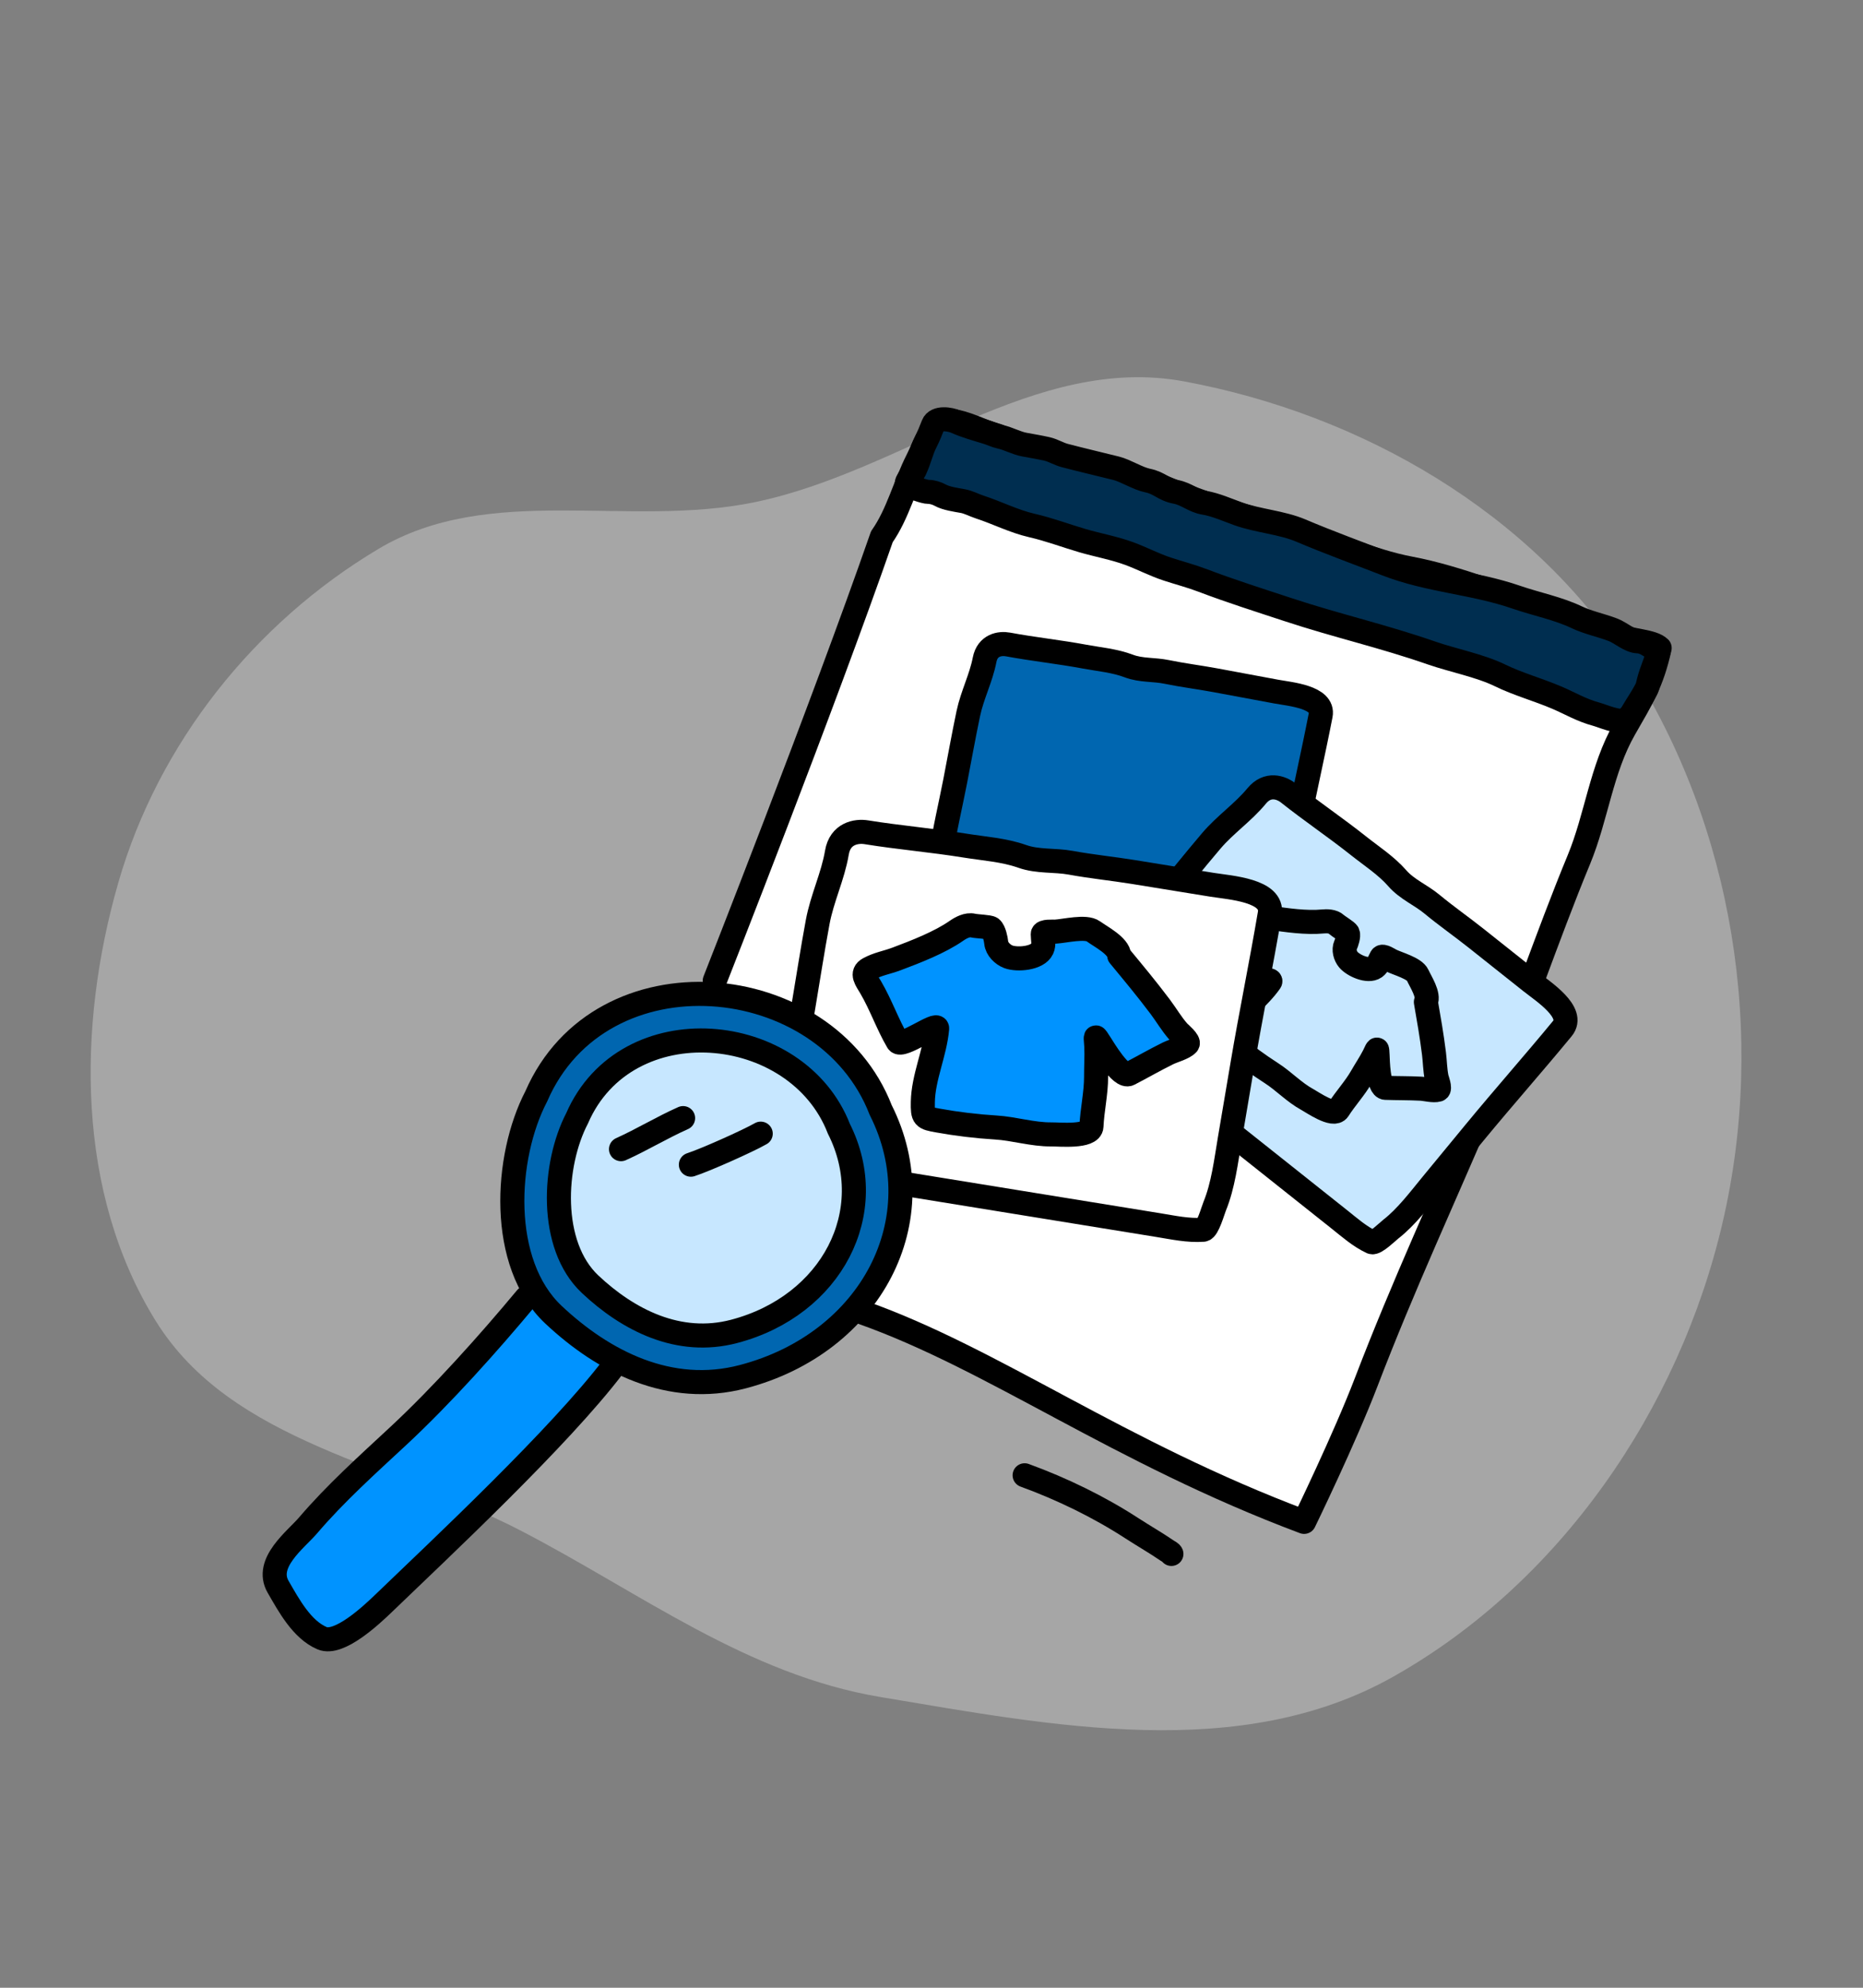 <svg width="120" height="128" viewBox="0 0 120 128" fill="none" xmlns="http://www.w3.org/2000/svg">
<rect x="0" y="0" width="120" height="128" fill="#808080" stroke="none"/>
<g clip-path="url(#clip0_231_5208)">
<path fill-rule="evenodd" clip-rule="evenodd" d="M76.279 24.561C66.637 22.773 58.247 30.336 48.643 32.332C40.459 34.033 31.549 31.066 24.37 35.35C16.386 40.114 10.207 47.871 7.63 56.806C4.944 66.117 4.922 76.831 10.03 85.061C14.918 92.936 25.324 94.3 33.551 98.568C41.288 102.583 48.107 107.838 56.705 109.278C67.843 111.142 79.888 113.515 89.734 107.974C100.487 101.922 108.151 90.764 110.952 78.746C113.782 66.605 111.646 53.267 104.93 42.771C98.677 32.999 87.686 26.676 76.279 24.561Z" fill="white" fill-opacity="0.3"/>
<path d="M41 78.5L46 63L60.5 26.5L107 42L104.5 47.5L83.5 98L60.5 86.5L41 78.5Z" fill="white"/>
<path d="M55.5 84.5C64 87.5 72 93.5 84 98C84 98 86.603 92.648 88 89C90.401 82.731 93.07 77.012 95.706 70.808C97.865 65.726 99.59 60.453 101.703 55.346C102.838 52.601 103.147 49.528 104.637 46.929C105.774 44.947 106.407 43.961 106.902 41.728C106.438 41.274 105.062 41.275 104.319 40.947C103.055 40.391 101.596 39.88 100.283 39.495C97.188 38.586 94.007 37.205 90.825 36.606C88.23 36.117 85.676 34.891 83.137 34.138C80.371 33.317 77.525 32.452 74.891 31.358C72.733 30.462 70.328 30.066 68.145 29.234C67.35 28.932 66.543 28.951 65.736 28.766C65.179 28.637 64.715 28.169 64.125 28.016C63.196 27.775 62.141 27.146 61.191 27.11C60.02 27.066 59.59 28.651 59.101 29.609C58.292 31.194 57.836 33.1 56.804 34.56C53 45.5 46.038 63.155 46.038 63.155" stroke="black" stroke-width="1.55" stroke-linecap="round" stroke-linejoin="round"/>
<path d="M106.12 44.201C106.344 43.212 106.486 43.126 106.852 41.889C106.336 41.721 106.047 41.319 105.491 41.298C104.967 41.278 104.384 40.742 103.901 40.557C103.129 40.26 102.294 40.098 101.545 39.741C100.36 39.176 98.943 38.896 97.702 38.468C94.868 37.488 92.08 37.407 89.284 36.317C87.562 35.646 85.496 34.893 83.795 34.167C82.567 33.644 81.037 33.547 79.769 33.092C79.091 32.849 78.279 32.487 77.573 32.375C76.888 32.267 76.422 31.8 75.743 31.675C74.939 31.526 74.709 31.101 73.913 30.942C73.294 30.818 72.513 30.31 71.898 30.155C70.788 29.876 69.679 29.622 68.574 29.33C68.183 29.226 67.826 28.995 67.434 28.908C66.957 28.801 66.467 28.719 65.987 28.631C65.464 28.535 64.967 28.245 64.436 28.129C64.139 28.064 63.859 27.923 63.569 27.834C62.922 27.636 62.205 27.44 61.591 27.163C61.186 26.981 60.303 26.849 60.106 27.351L60.091 27.389C59.952 27.744 59.817 28.086 59.64 28.433C59.313 29.073 59.274 29.509 58.918 30.277C58.776 30.584 58.127 31.184 58.542 31.3C58.776 31.366 59.492 31.675 59.823 31.675C60.057 31.675 60.364 31.774 60.561 31.886C60.935 32.097 61.583 32.189 62.012 32.266C62.382 32.331 62.746 32.533 63.104 32.65C64.25 33.024 65.3 33.572 66.476 33.841C67.593 34.097 68.637 34.497 69.733 34.817C70.721 35.105 71.772 35.291 72.736 35.647C73.57 35.955 74.354 36.373 75.203 36.65C75.956 36.896 76.72 37.094 77.463 37.377C79.273 38.066 81.119 38.648 82.952 39.253C86.129 40.303 89.049 40.95 92.212 42.051C93.54 42.513 95.343 42.867 96.604 43.484C97.764 44.052 99.075 44.411 100.264 44.918C101.164 45.302 101.862 45.734 102.826 45.993C103.202 46.094 104.278 46.569 104.656 46.363C105.08 46.132 105.158 45.832 105.419 45.434C105.536 45.256 106.074 44.404 106.12 44.201Z" fill="#002E50" stroke="black" stroke-width="1.55" stroke-linecap="round" stroke-linejoin="round"/>
<path d="M83.514 53.565C84.003 51.047 84.579 48.564 85.067 46.05C85.294 44.878 83.081 44.697 82.208 44.535L78.291 43.806C77.258 43.614 76.182 43.481 75.15 43.268C74.331 43.098 73.496 43.187 72.71 42.888C71.803 42.543 70.805 42.459 69.858 42.283C68.222 41.979 66.562 41.804 64.931 41.501C64.41 41.404 63.606 41.532 63.421 42.484C63.189 43.68 62.625 44.745 62.371 45.949C62.067 47.394 61.808 48.852 61.527 50.3C61.22 51.885 60.827 53.496 60.603 55.091C60.505 55.786 60.508 56.554 60.483 57.248C60.454 58.047 60.751 58.131 61.237 58.221L72.022 60.227L79.097 61.544C79.846 61.683 80.582 61.865 81.346 61.828C81.57 61.817 81.855 60.876 81.949 60.661C82.398 59.635 82.574 58.409 82.79 57.298L83.514 53.565Z" fill="#0066B0" stroke="black" stroke-width="1.55" stroke-linecap="round" stroke-linejoin="round"/>
<path d="M95.006 72.901C96.86 70.651 98.783 68.481 100.634 66.234C101.496 65.187 99.384 63.839 98.6 63.215L95.084 60.422C94.156 59.684 93.153 58.984 92.238 58.226C91.512 57.624 90.63 57.272 90.007 56.56C89.288 55.737 88.337 55.127 87.487 54.451C86.017 53.283 84.454 52.233 82.99 51.07C82.522 50.698 81.65 50.401 80.948 51.252C80.068 52.32 78.927 53.084 78.02 54.15C76.933 55.428 75.883 56.743 74.816 58.038C73.65 59.454 72.383 60.852 71.294 62.322C70.819 62.964 70.406 63.73 70.004 64.408C69.541 65.189 69.793 65.43 70.229 65.776L79.912 73.469L86.265 78.517C86.937 79.051 87.574 79.621 88.357 79.987C88.587 80.095 89.381 79.308 89.593 79.143C90.598 78.359 91.439 77.231 92.257 76.238L95.006 72.901Z" fill="#C7E7FF" stroke="black" stroke-width="1.55" stroke-linecap="round" stroke-linejoin="round"/>
<path d="M92.365 67.833C92.214 66.629 92.05 65.722 91.844 64.524C92.073 64.067 91.502 63.213 91.312 62.789C91.115 62.352 90.035 62.062 89.602 61.85C89.489 61.795 89.057 61.502 88.972 61.648C88.843 61.872 88.783 62.139 88.565 62.293C88.117 62.608 87.161 62.17 86.849 61.796C86.649 61.557 86.536 61.157 86.668 60.865C86.745 60.697 86.888 60.272 86.816 60.094C86.769 59.98 86.212 59.65 86.072 59.521C85.852 59.316 85.468 59.311 85.193 59.338C84.149 59.44 82.836 59.254 81.792 59.096C81.257 59.016 80.828 58.849 80.289 58.844C79.814 58.839 79.894 59.268 79.898 59.73C79.907 60.76 79.704 61.787 79.713 62.812C79.716 63.206 82.026 62.916 81.816 63.217C81.086 64.264 79.94 65.047 79.282 66.143C78.87 66.831 78.909 66.871 79.491 67.352C80.24 67.969 81.072 68.576 81.887 69.099C82.697 69.618 83.355 70.339 84.212 70.806C84.546 70.988 85.9 71.933 86.207 71.451C86.664 70.732 87.275 70.08 87.695 69.344C87.952 68.894 88.246 68.46 88.483 68.001C88.733 67.515 88.699 67.403 88.732 67.958C88.752 68.309 88.771 70.033 89.24 70.05C89.997 70.077 90.745 70.064 91.514 70.105C91.826 70.121 92.334 70.263 92.629 70.174C92.799 70.123 92.558 69.499 92.536 69.392C92.432 68.885 92.43 68.347 92.365 67.833Z" stroke="black" stroke-width="1.55" stroke-linecap="round" stroke-linejoin="round"/>
<path d="M80.031 68.522C80.579 65.277 81.242 62.073 81.79 58.833C82.045 57.324 79.2 57.157 78.075 56.975L73.027 56.156C71.695 55.94 70.311 55.802 68.98 55.558C67.924 55.365 66.855 55.504 65.838 55.144C64.663 54.728 63.38 54.65 62.16 54.453C60.051 54.111 57.916 53.935 55.814 53.595C55.143 53.486 54.115 53.674 53.907 54.902C53.646 56.442 52.956 57.825 52.668 59.378C52.322 61.24 52.035 63.119 51.72 64.986C51.374 67.028 50.92 69.107 50.682 71.159C50.578 72.055 50.606 73.039 50.595 73.931C50.582 74.957 50.967 75.056 51.592 75.157L65.491 77.411L74.61 78.89C75.575 79.046 76.525 79.258 77.504 79.188C77.791 79.167 78.127 77.952 78.242 77.672C78.787 76.343 78.975 74.765 79.217 73.333L80.031 68.522Z" fill="white" stroke="black" stroke-width="1.55" stroke-linecap="round" stroke-linejoin="round"/>
<path d="M74.735 64.834C73.815 63.613 73.068 62.723 72.093 61.541C72.056 60.904 70.899 60.32 70.426 59.973C69.939 59.616 68.582 59.958 67.977 59.992C67.82 60 67.166 59.944 67.166 60.155C67.165 60.477 67.268 60.806 67.127 61.107C66.838 61.724 65.522 61.828 64.948 61.611C64.581 61.471 64.208 61.104 64.169 60.705C64.146 60.475 64.036 59.924 63.845 59.774C63.723 59.678 62.91 59.658 62.677 59.602C62.309 59.513 61.889 59.742 61.607 59.938C60.535 60.686 58.989 61.284 57.754 61.748C57.122 61.986 56.551 62.066 55.96 62.389C55.441 62.673 55.797 63.093 56.091 63.594C56.746 64.713 57.169 65.957 57.821 67.07C58.072 67.498 60.404 65.773 60.364 66.23C60.226 67.817 59.469 69.37 59.442 70.967C59.424 71.969 59.491 71.989 60.426 72.158C61.628 72.375 62.913 72.531 64.128 72.604C65.335 72.677 66.503 73.061 67.728 73.049C68.205 73.044 70.272 73.249 70.303 72.536C70.349 71.472 70.606 70.389 70.601 69.329C70.598 68.683 70.645 68.03 70.615 67.384C70.584 66.702 70.477 66.6 70.86 67.186C71.102 67.557 72.204 69.426 72.725 69.158C73.565 68.726 74.37 68.256 75.232 67.832C75.583 67.659 76.224 67.504 76.489 67.228C76.643 67.068 75.99 66.534 75.898 66.43C75.466 65.941 75.127 65.356 74.735 64.834Z" fill="#0093FF" stroke="black" stroke-width="1.55" stroke-linecap="round" stroke-linejoin="round"/>
<path d="M65.999 95C68.409 95.878 70.795 97.04 72.915 98.417C73.665 98.904 74.458 99.356 75.193 99.86C75.281 99.92 75.421 99.975 75.453 100.064" stroke="black" stroke-width="1.55" stroke-linecap="round" stroke-linejoin="round"/>
<path d="M18.077 100.339L33.9 83.579L38.246 86.638L39.896 87.972L23.523 104.287L20.645 105.597L17.738 101.883L18.077 100.339Z" fill="#0093FF"/>
<path d="M33 75.932L33.568 82.182L40.955 88.432L48.341 89L54.591 85.591L58 78.773L57.432 73.091L54.591 68.546L51.75 65.136L44.932 64L39.25 65.136L35.273 69.114L33 75.932Z" fill="#0066B0"/>
<path d="M36 76.068L36.432 80.818L42.045 85.568L47.659 86L52.409 83.409L55 78.227L54.568 73.909L52.409 70.454L50.25 67.864L45.068 67L40.75 67.864L37.727 70.886L36 76.068Z" fill="#C7E7FF"/>
<path d="M35.646 84.656C32.127 81.348 32.5 74.517 34.544 70.594C38.701 61.023 53.189 62.351 56.729 71.482C60.269 78.514 56.129 86.481 47.841 88.652C43.145 89.882 38.869 87.685 35.646 84.656Z" stroke="black" stroke-width="1.55" stroke-linecap="round"/>
<path d="M38.011 82.698C35.337 80.184 35.62 74.993 37.173 72.011C40.332 64.737 51.344 65.747 54.034 72.686C56.725 78.031 53.578 84.085 47.279 85.736C43.71 86.671 40.461 85.001 38.011 82.698Z" stroke="black" stroke-width="1.55" stroke-linecap="round"/>
<path d="M33.9 83.579C31.463 86.505 28.455 89.866 25.658 92.466C23.678 94.306 21.609 96.161 19.844 98.227C19.062 99.142 17.026 100.644 17.913 102.179C18.599 103.367 19.442 104.938 20.747 105.492C21.84 105.956 23.924 104.001 24.715 103.239C28.385 99.705 36.01 92.585 39.5 88" stroke="black" stroke-width="1.55" stroke-linecap="round"/>
<path d="M40 74C41.374 73.38 42.635 72.606 44 72" stroke="black" stroke-width="1.55" stroke-linecap="round"/>
<path d="M44.501 74.999C45.407 74.709 48.179 73.473 49 73.001" stroke="black" stroke-width="1.55" stroke-linecap="round"/>
</g>
<defs>
<clipPath id="clip0_231_5208">
<rect width="120" height="128" fill="white"/>
</clipPath>
</defs>
</svg>
